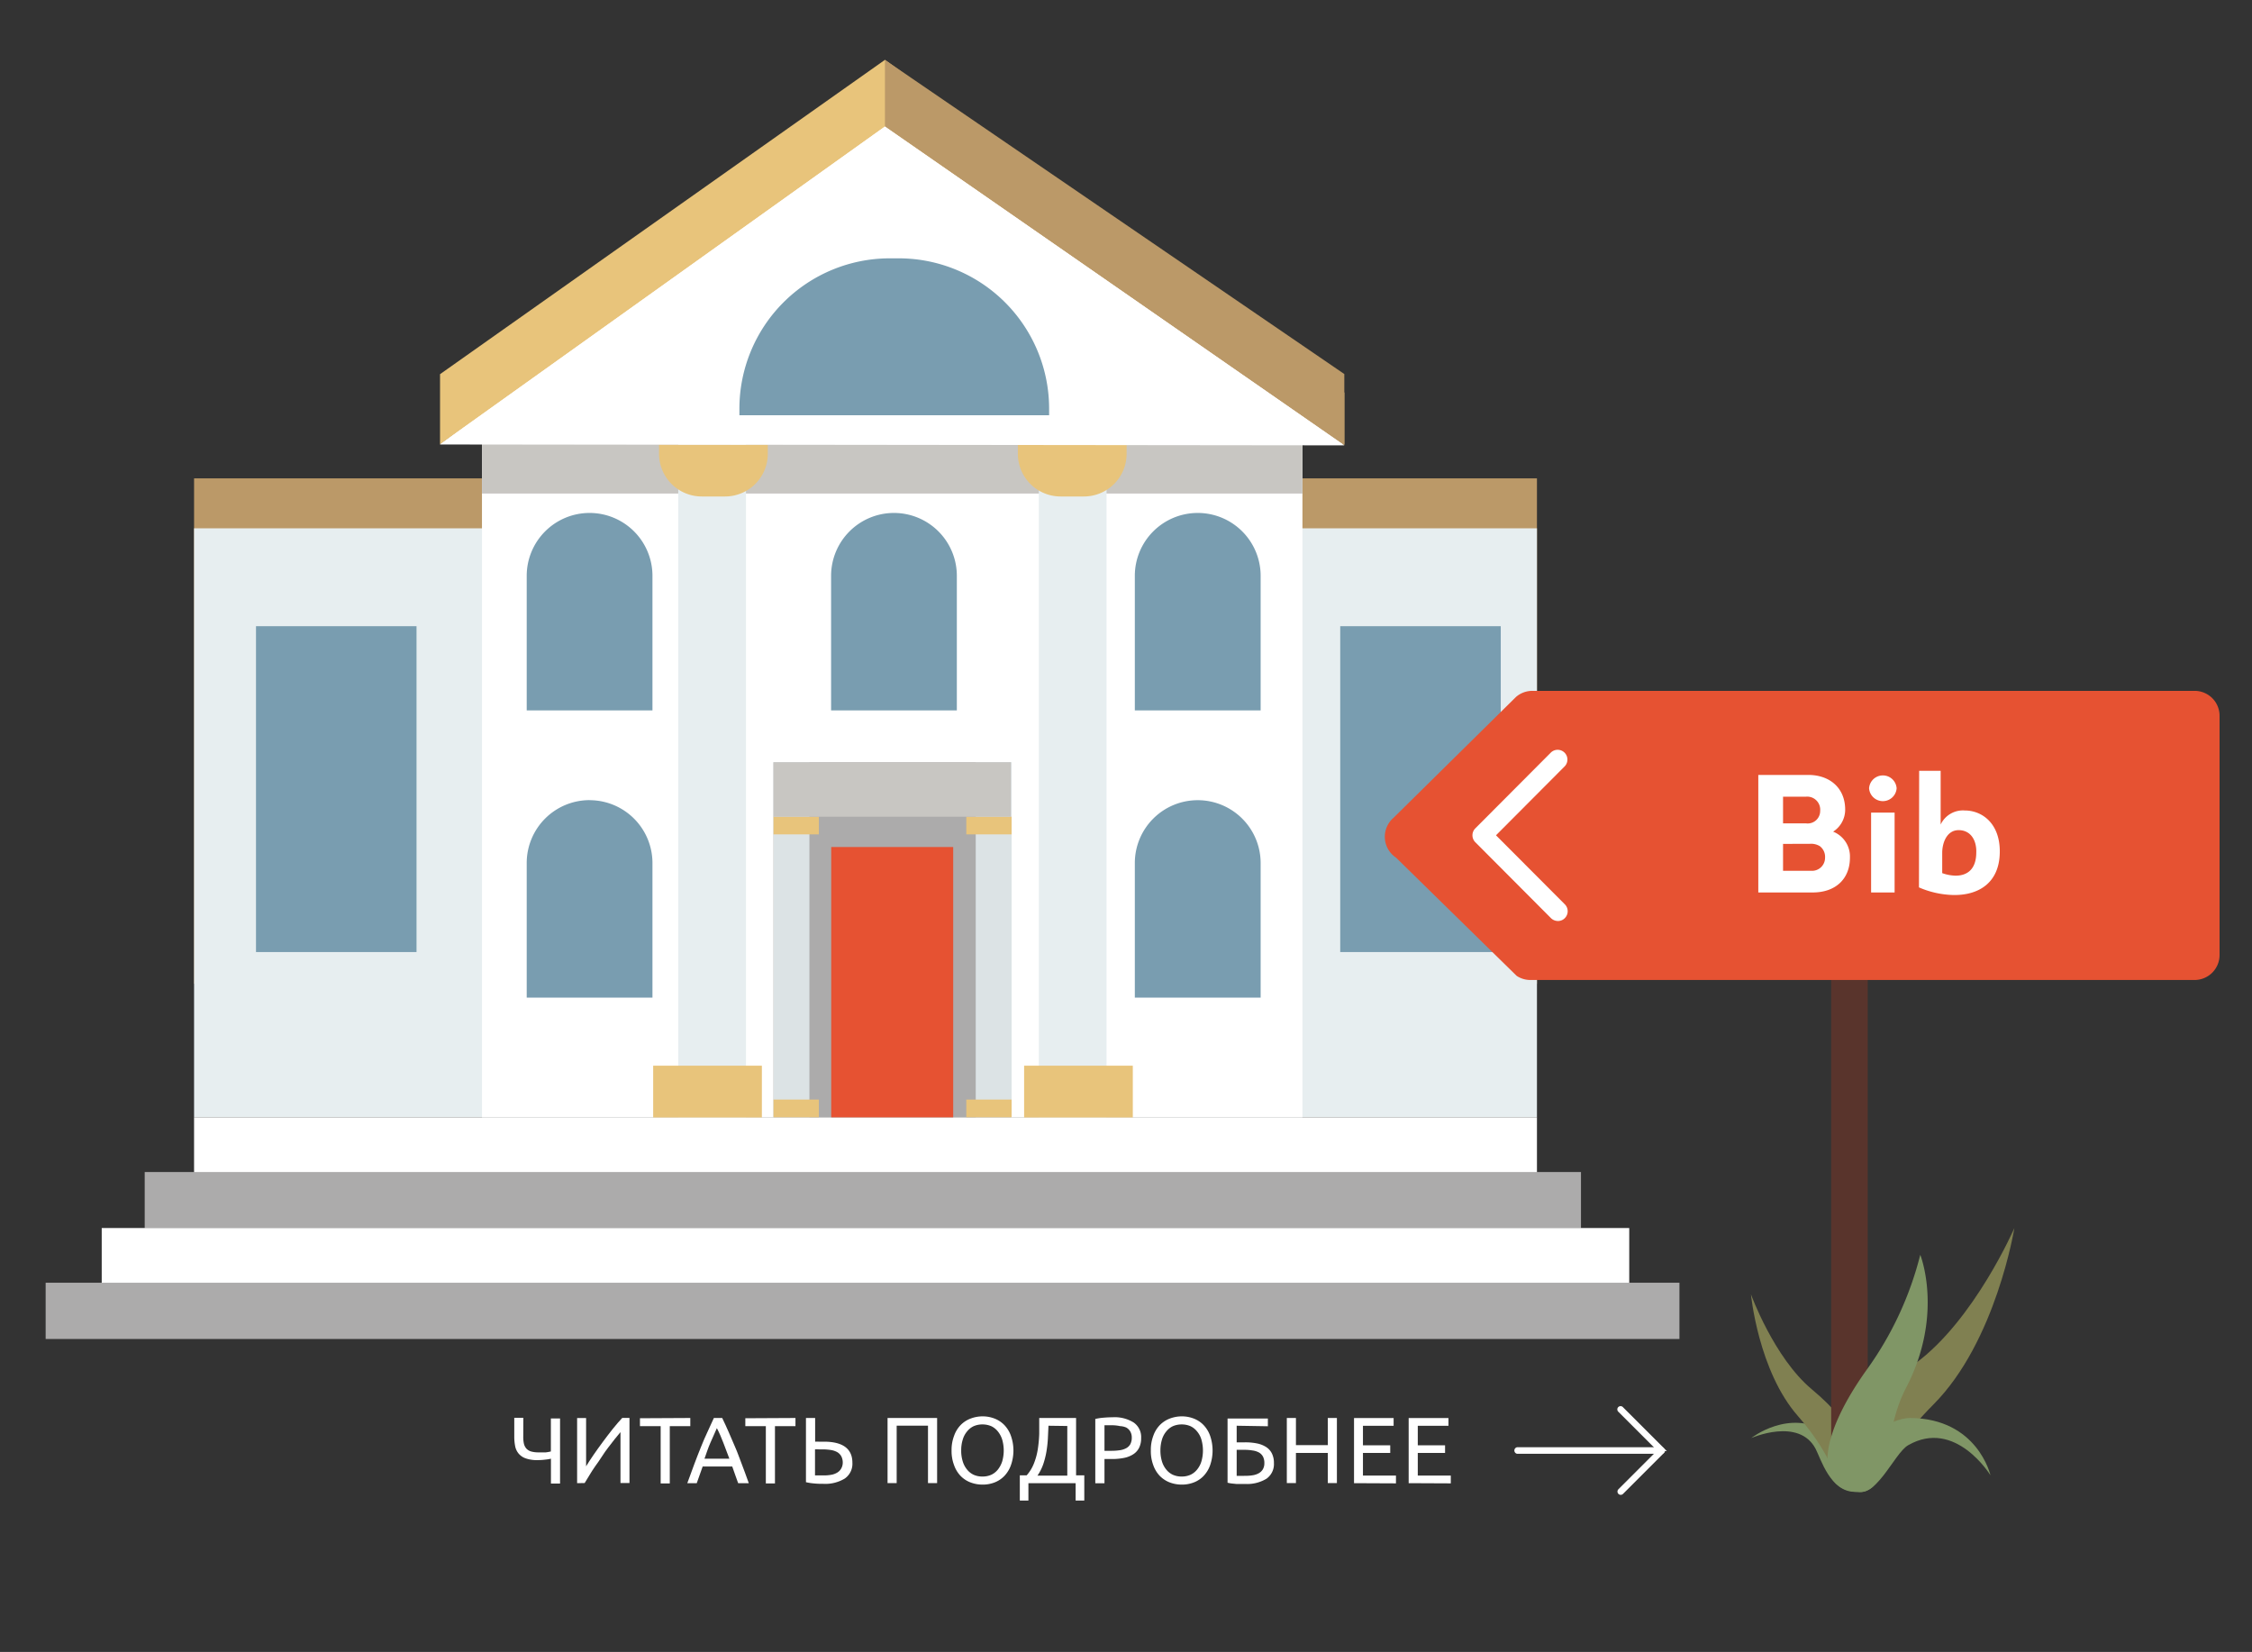 <?xml version="1.0" encoding="UTF-8"?> <svg xmlns="http://www.w3.org/2000/svg" viewBox="0 0 345.81 253.68"><rect x="0" y="0" width="345.81" height="253.68" fill="#333333" stroke="none"/> <defs> <style>.cls-1{fill:#bb9968;}.cls-2{fill:#e7eef0;}.cls-13,.cls-3{fill:#fff;}.cls-4{fill:#acabab;}.cls-5{fill:#e65232;}.cls-6{fill:#dce3e5;}.cls-7{fill:#e8c47b;}.cls-8{fill:#799db0;}.cls-9{fill:#c8c6c2;}.cls-10{fill:#809666;}.cls-11{fill:#808051;}.cls-12{fill:#59342c;}.cls-13{stroke:#fff;stroke-miterlimit:10;stroke-width:0.5px;}</style> </defs> <title>lf_map</title> <g id="Layer_1" data-name="Layer 1"> <rect class="cls-1" x="29.8" y="73.46" width="206.21" height="77.61"></rect> <rect class="cls-2" x="29.8" y="81.13" width="206.21" height="90.45"></rect> <rect class="cls-3" x="29.8" y="171.58" width="206.21" height="8.64"></rect> <rect class="cls-4" x="22.22" y="179.98" width="220.55" height="8.64"></rect> <rect class="cls-3" x="15.62" y="188.58" width="234.56" height="8.64"></rect> <rect class="cls-4" x="7.01" y="196.98" width="250.88" height="8.64"></rect> <rect class="cls-3" x="74.01" y="66.13" width="125.99" height="105.45"></rect> <rect class="cls-4" x="118.78" y="117.06" width="36.45" height="54.52"></rect> <rect class="cls-5" x="127.64" y="130.07" width="18.73" height="41.51"></rect> <rect class="cls-6" x="118.78" y="117.06" width="5.51" height="54.52"></rect> <rect class="cls-7" x="118.78" y="125.41" width="6.96" height="2.72"></rect> <rect class="cls-7" x="118.78" y="168.85" width="6.96" height="2.72"></rect> <rect class="cls-6" x="149.83" y="117.06" width="5.51" height="54.52"></rect> <rect class="cls-7" x="148.38" y="125.41" width="6.96" height="2.72"></rect> <rect class="cls-7" x="148.38" y="168.85" width="6.96" height="2.72"></rect> <path class="cls-8" d="M137.27,78.77h0a9.66,9.66,0,0,1,9.66,9.66v20.66a0,0,0,0,1,0,0H127.62a0,0,0,0,1,0,0V88.43A9.66,9.66,0,0,1,137.27,78.77Z"></path> <path class="cls-8" d="M183.92,78.77h0a9.66,9.66,0,0,1,9.66,9.66v20.66a0,0,0,0,1,0,0H174.26a0,0,0,0,1,0,0V88.43A9.66,9.66,0,0,1,183.92,78.77Z"></path> <path class="cls-8" d="M183.92,122.88h0a9.66,9.66,0,0,1,9.66,9.66V153.2a0,0,0,0,1,0,0H174.26a0,0,0,0,1,0,0V132.53A9.66,9.66,0,0,1,183.92,122.88Z"></path> <path class="cls-8" d="M90.53,78.77h0a9.66,9.66,0,0,1,9.66,9.66v20.66a0,0,0,0,1,0,0H80.88a0,0,0,0,1,0,0V88.43A9.66,9.66,0,0,1,90.53,78.77Z"></path> <path class="cls-8" d="M90.53,122.88h0a9.66,9.66,0,0,1,9.66,9.66V153.2a0,0,0,0,1,0,0H80.88a0,0,0,0,1,0,0V132.53a9.66,9.66,0,0,1,9.66-9.66Z"></path> <rect class="cls-9" x="74.01" y="66.13" width="125.99" height="9.66"></rect> <rect class="cls-8" x="205.8" y="96.16" width="24.65" height="50.04"></rect> <rect class="cls-8" x="39.31" y="96.16" width="24.65" height="50.04"></rect> <rect class="cls-2" x="104.15" y="65.96" width="10.4" height="105.62"></rect> <rect class="cls-2" x="159.52" y="65.96" width="10.4" height="105.62"></rect> <path class="cls-7" d="M101.21,68.28h16.69a0,0,0,0,1,0,0v1.4a6.56,6.56,0,0,1-6.56,6.56h-3.58a6.56,6.56,0,0,1-6.56-6.56v-1.4a0,0,0,0,1,0,0Z"></path> <path class="cls-7" d="M156.27,68.28H173a0,0,0,0,1,0,0v1.4a6.56,6.56,0,0,1-6.56,6.56h-3.58a6.56,6.56,0,0,1-6.56-6.56v-1.4a0,0,0,0,1,0,0Z"></path> <rect class="cls-7" x="100.3" y="163.65" width="16.69" height="7.95"></rect> <rect class="cls-7" x="157.26" y="163.65" width="16.69" height="7.95"></rect> <rect class="cls-9" x="118.78" y="117.06" width="36.45" height="8.36"></rect> <polygon class="cls-3" points="67.57 68.23 135.89 16.71 206.43 68.23 67.57 68.23"></polygon> <polygon class="cls-7" points="206.43 68.23 135.89 19.43 67.57 68.23 67.57 57.46 135.89 9.19 206.43 60.29 206.43 68.23"></polygon> <polygon class="cls-1" points="135.89 19.43 135.89 9.2 206.43 57.44 206.43 68.39 135.89 19.43"></polygon> <polygon class="cls-3" points="206.43 68.39 67.57 68.23 135.89 19.43 206.43 68.39"></polygon> <path class="cls-8" d="M136.64,39.67H138a23.1,23.1,0,0,1,23.1,23.1v1a0,0,0,0,1,0,0H113.54a0,0,0,0,1,0,0v-1A23.1,23.1,0,0,1,136.64,39.67Z"></path> <path class="cls-10" d="M280.53,219.9c1.88,1.18,3.17,5.18,3.13,6.6-.05,2.1,2.51,2.59,1.15,2.59-3.75,0-5.22-5.1-6-6.58-2.56-4.92-9.89-1.68-9.89-1.68S274.72,216.25,280.53,219.9Z"></path> <path class="cls-11" d="M276.09,217.46c6.36,7.26,4.92,10.39,7.68,8.73,3-1.81,1.64-6.85-5.56-12.85-5.8-4.84-9.34-14.58-9.34-14.58S270,210.54,276.09,217.46Z"></path> <path class="cls-11" d="M296.9,215.67c-10.11,10.2-8.26,15-12.2,12.25-4.29-3-1.8-10.31,9.42-18.55,9.06-6.65,15.2-20.79,15.2-20.79S306.52,206,296.9,215.67Z"></path> <path class="cls-12" d="M284,225a2.81,2.81,0,0,1-2.81-2.81V144a2.81,2.81,0,1,1,5.61,0v78.13A2.8,2.8,0,0,1,284,225Z"></path> <path class="cls-5" d="M337,150.49H235a3.81,3.81,0,0,1-2.1-.63L214.37,131.7a3.84,3.84,0,0,1-.38-6.12L232.82,107a3.84,3.84,0,0,1,2.49-.91H337a3.83,3.83,0,0,1,3.83,3.83v36.78A3.84,3.84,0,0,1,337,150.49Z"></path> <path class="cls-3" d="M281.49,127.71a4.11,4.11,0,0,1,2.58,4c0,3.18-2.12,5.34-5.73,5.34H270V119h7.67c3.3,0,5.67,2,5.67,5.34A4,4,0,0,1,281.49,127.71Zm-7.69-5.37v4.1h3.53a1.92,1.92,0,0,0,2.17-1.93,2,2,0,0,0-2.17-2.17Zm0,7.25v4.13h4.28a2,2,0,0,0,2.17-2,2.06,2.06,0,0,0-.8-1.78,2.57,2.57,0,0,0-1.55-.36Z"></path> <path class="cls-3" d="M291.24,121.05a2.12,2.12,0,0,1-4.23,0A2.12,2.12,0,0,1,291.24,121.05Zm-.31,16h-3.61V124.79h3.61Z"></path> <path class="cls-3" d="M294.7,118.37H298v8.25a3.78,3.78,0,0,1,3.71-2.16c2.66,0,5.45,2,5.37,6.47-.08,4.73-3.35,6.58-7.15,6.51a14,14,0,0,1-5.26-1.17Zm3.54,15.71a6.47,6.47,0,0,0,2.06.39c1.86,0,3.15-1.06,3.17-3.51.08-1.94-.87-3.48-2.71-3.48s-2.52,2-2.52,3.48Z"></path> <path class="cls-3" d="M239.23,141.43a1.53,1.53,0,0,1-1.07-.44l-11.62-11.66a1.51,1.51,0,0,1,0-2.12l11.62-11.66a1.5,1.5,0,0,1,2.13,2.11l-10.57,10.61,10.57,10.6a1.5,1.5,0,0,1,0,2.12A1.44,1.44,0,0,1,239.23,141.43Z"></path> <path class="cls-10" d="M292.69,213.12c-2.48,4.78-2.46,9.5-3.36,12.11-1.33,3.88-3.14,4.38-5.68,3.59-4.62-1.44-4.26-8.43,3.22-18.79a51.66,51.66,0,0,0,8-17.34S298.55,201.85,292.69,213.12Z"></path> <path class="cls-10" d="M293.32,217.75c-3.35,0-8.25,4-9.35,5.88-1.64,2.72-1,4,.71,5.15,3.17,2,6.13-5.57,8.32-6.84,7.26-4.19,12.65,4.61,12.65,4.61S303.68,217.82,293.32,217.75Z"></path> <path class="cls-3" d="M80.35,220.63a4.87,4.87,0,0,0,.1,1.07,1.78,1.78,0,0,0,.38.75,1.63,1.63,0,0,0,.72.44,4.1,4.1,0,0,0,1.15.14l.56,0,.54,0a4.52,4.52,0,0,0,.46-.07l.33-.07v-5.07H86v10h-1.4V224a5.5,5.5,0,0,1-.84.14,9.37,9.37,0,0,1-1.22.08,5.21,5.21,0,0,1-1.79-.26,2.48,2.48,0,0,1-1.09-.72,2.53,2.53,0,0,1-.55-1.14,7.65,7.65,0,0,1-.14-1.5v-2.88h1.39Z"></path> <path class="cls-3" d="M88.62,227.76v-10H90v7.41c.31-.51.69-1.1,1.14-1.75s.92-1.32,1.43-2,1-1.34,1.53-2,1-1.2,1.45-1.68h1.11v10H95.28v-7.82c-.27.31-.56.67-.88,1.07s-.65.84-1,1.29-.68.93-1,1.43-.67,1-1,1.45-.61.93-.89,1.38-.52.84-.73,1.2Z"></path> <path class="cls-3" d="M106,217.75V219h-3.15v8.8h-1.4V219H98.27v-1.21Z"></path> <path class="cls-3" d="M113.35,227.76c-.16-.44-.32-.86-.46-1.28l-.45-1.28H107.9l-.91,2.56h-1.45q.57-1.59,1.08-2.94c.34-.9.67-1.76,1-2.57s.64-1.58,1-2.32.65-1.46,1-2.18h1.28c.35.72.68,1.45,1,2.18s.64,1.51,1,2.32.65,1.67,1,2.57.7,1.88,1.08,2.94ZM112,224c-.31-.83-.62-1.65-.92-2.43s-.62-1.54-1-2.26c-.33.72-.65,1.47-1,2.26s-.6,1.6-.9,2.43Z"></path> <path class="cls-3" d="M122.15,217.75V219H119v8.8h-1.4V219h-3.15v-1.21Z"></path> <path class="cls-3" d="M130.89,224.62a2.76,2.76,0,0,1-1.17,2.43,5.75,5.75,0,0,1-3.3.81c-.4,0-.85,0-1.33-.05a8.65,8.65,0,0,1-1.33-.2v-9.86h1.41v3.64a5.46,5.46,0,0,1,.58,0h.59C129.37,221.34,130.89,222.44,130.89,224.62Zm-1.48,0a2.07,2.07,0,0,0-.23-1,1.71,1.71,0,0,0-.64-.64,3.05,3.05,0,0,0-1-.32,8.24,8.24,0,0,0-1.27-.09h-.55a5.43,5.43,0,0,0-.57,0v4c.17,0,.36,0,.58,0h.79a6.38,6.38,0,0,0,1.08-.09,2.64,2.64,0,0,0,.92-.32,1.68,1.68,0,0,0,.63-.61A1.84,1.84,0,0,0,129.41,224.62Z"></path> <path class="cls-3" d="M143.9,217.75v10h-1.4v-8.82h-4.81v8.82h-1.4v-10Z"></path> <path class="cls-3" d="M146.12,222.74a6.08,6.08,0,0,1,.39-2.26,4.48,4.48,0,0,1,1-1.64,4.21,4.21,0,0,1,1.53-1,5.19,5.19,0,0,1,1.85-.34,5,5,0,0,1,1.83.34,4.22,4.22,0,0,1,1.51,1,4.6,4.6,0,0,1,1,1.64,6.77,6.77,0,0,1,0,4.53,4.68,4.68,0,0,1-1,1.64,4.22,4.22,0,0,1-1.51,1,5,5,0,0,1-1.83.33,5.19,5.19,0,0,1-1.85-.33,4.21,4.21,0,0,1-1.53-1,4.56,4.56,0,0,1-1-1.64A6.1,6.1,0,0,1,146.12,222.74Zm1.48,0a5.42,5.42,0,0,0,.23,1.66,3.6,3.6,0,0,0,.66,1.26,2.82,2.82,0,0,0,1,.8,3.17,3.17,0,0,0,1.37.28,3.21,3.21,0,0,0,1.38-.28,2.87,2.87,0,0,0,1-.8,4,4,0,0,0,.66-1.26,6.07,6.07,0,0,0,0-3.31,3.76,3.76,0,0,0-.66-1.26,2.9,2.9,0,0,0-1-.81,3.37,3.37,0,0,0-1.38-.28,3.32,3.32,0,0,0-1.37.28,2.85,2.85,0,0,0-1,.81,3.43,3.43,0,0,0-.66,1.26A5.4,5.4,0,0,0,147.6,222.74Z"></path> <path class="cls-3" d="M157.92,227.76v2.67H156.6v-3.87h1.05a6.15,6.15,0,0,0,1.13-1.86,10.17,10.17,0,0,0,.58-2.15,19.71,19.71,0,0,0,.22-2.35c0-.81,0-1.63,0-2.45h5.66v8.81h1.26v3.87h-1.33v-2.67Zm3.08-8.82-.09,1.95a18.36,18.36,0,0,1-.22,2,12.84,12.84,0,0,1-.48,1.92,7.33,7.33,0,0,1-.9,1.79h4.58v-7.62Z"></path> <path class="cls-3" d="M170.85,217.64a5.5,5.5,0,0,1,3.24.81,2.72,2.72,0,0,1,1.14,2.39,3.23,3.23,0,0,1-.31,1.48,2.52,2.52,0,0,1-.9,1,4.06,4.06,0,0,1-1.42.56,9.09,9.09,0,0,1-1.89.17H169.6v3.72h-1.41v-9.87a8.29,8.29,0,0,1,1.33-.2C170,217.66,170.45,217.64,170.85,217.64Zm.12,1.23c-.6,0-1.06,0-1.37,0v3.92h1.05a8.56,8.56,0,0,0,1.3-.09,2.84,2.84,0,0,0,1-.32,1.58,1.58,0,0,0,.62-.61,2.09,2.09,0,0,0,.22-1,1.83,1.83,0,0,0-.23-.95,1.67,1.67,0,0,0-.61-.6A2.62,2.62,0,0,0,172,219,6.18,6.18,0,0,0,171,218.87Z"></path> <path class="cls-3" d="M176.72,222.74a6.09,6.09,0,0,1,.38-2.26,4.48,4.48,0,0,1,1-1.64,4.29,4.29,0,0,1,1.53-1,5.21,5.21,0,0,1,1.86-.34,5,5,0,0,1,1.82.34,4.13,4.13,0,0,1,1.51,1,4.61,4.61,0,0,1,1,1.64,6.94,6.94,0,0,1,0,4.53,4.7,4.7,0,0,1-1,1.64,4.13,4.13,0,0,1-1.51,1,5,5,0,0,1-1.82.33,5.2,5.2,0,0,1-1.86-.33,4.29,4.29,0,0,1-1.53-1,4.56,4.56,0,0,1-1-1.64A6.1,6.1,0,0,1,176.72,222.74Zm1.47,0a5.74,5.74,0,0,0,.23,1.66,3.6,3.6,0,0,0,.66,1.26,2.82,2.82,0,0,0,1,.8,3.24,3.24,0,0,0,1.38.28,3.2,3.2,0,0,0,1.37-.28,2.87,2.87,0,0,0,1-.8,3.6,3.6,0,0,0,.66-1.26,6.07,6.07,0,0,0,0-3.31,3.43,3.43,0,0,0-.66-1.26,2.9,2.9,0,0,0-1-.81,3.35,3.35,0,0,0-1.37-.28,3.4,3.4,0,0,0-1.38.28,2.85,2.85,0,0,0-1,.81,3.43,3.43,0,0,0-.66,1.26A5.72,5.72,0,0,0,178.19,222.74Z"></path> <path class="cls-3" d="M189.9,218.94v2.55h1.25a8.93,8.93,0,0,1,1.88.17,4.08,4.08,0,0,1,1.41.56,2.51,2.51,0,0,1,.88,1,3.25,3.25,0,0,1,.3,1.46,2.74,2.74,0,0,1-1.15,2.4,5.72,5.72,0,0,1-3.27.8l-.65,0-.71,0-.7-.07a5.61,5.61,0,0,1-.64-.12v-9.86h6.19v1.19Zm1.42,7.69a6.3,6.3,0,0,0,1.08-.09,2.73,2.73,0,0,0,.9-.31,1.7,1.7,0,0,0,.62-.6,1.83,1.83,0,0,0,.23-.95,2.09,2.09,0,0,0-.21-1,1.62,1.62,0,0,0-.6-.62,2.78,2.78,0,0,0-1-.32,7.19,7.19,0,0,0-1.29-.1H189.9v4l.38,0,.45,0Z"></path> <path class="cls-3" d="M203.89,217.75h1.4v10h-1.4v-4.63H199v4.63h-1.4v-10H199v4.17h4.9Z"></path> <path class="cls-3" d="M207.92,227.76v-10H214v1.19h-4.71v3h4.19v1.17h-4.19v3.47h5.07v1.2Z"></path> <path class="cls-3" d="M216.31,227.76v-10h6.11v1.19h-4.71v3h4.19v1.17h-4.19v3.47h5.07v1.2Z"></path> <path class="cls-13" d="M255.17,223H233a.26.26,0,0,1,0-.51h22.17a.26.26,0,0,1,0,.51Zm0,0"></path> <path class="cls-13" d="M248.87,229.3a.22.22,0,0,1-.17-.07.25.25,0,0,1,0-.36l6.12-6.12-6.12-6.12a.25.25,0,1,1,.35-.35l6.3,6.3a.22.22,0,0,1,.07.17.24.24,0,0,1-.07.18l-6.3,6.3a.24.24,0,0,1-.18.07Zm0,0"></path> </g> </svg> 